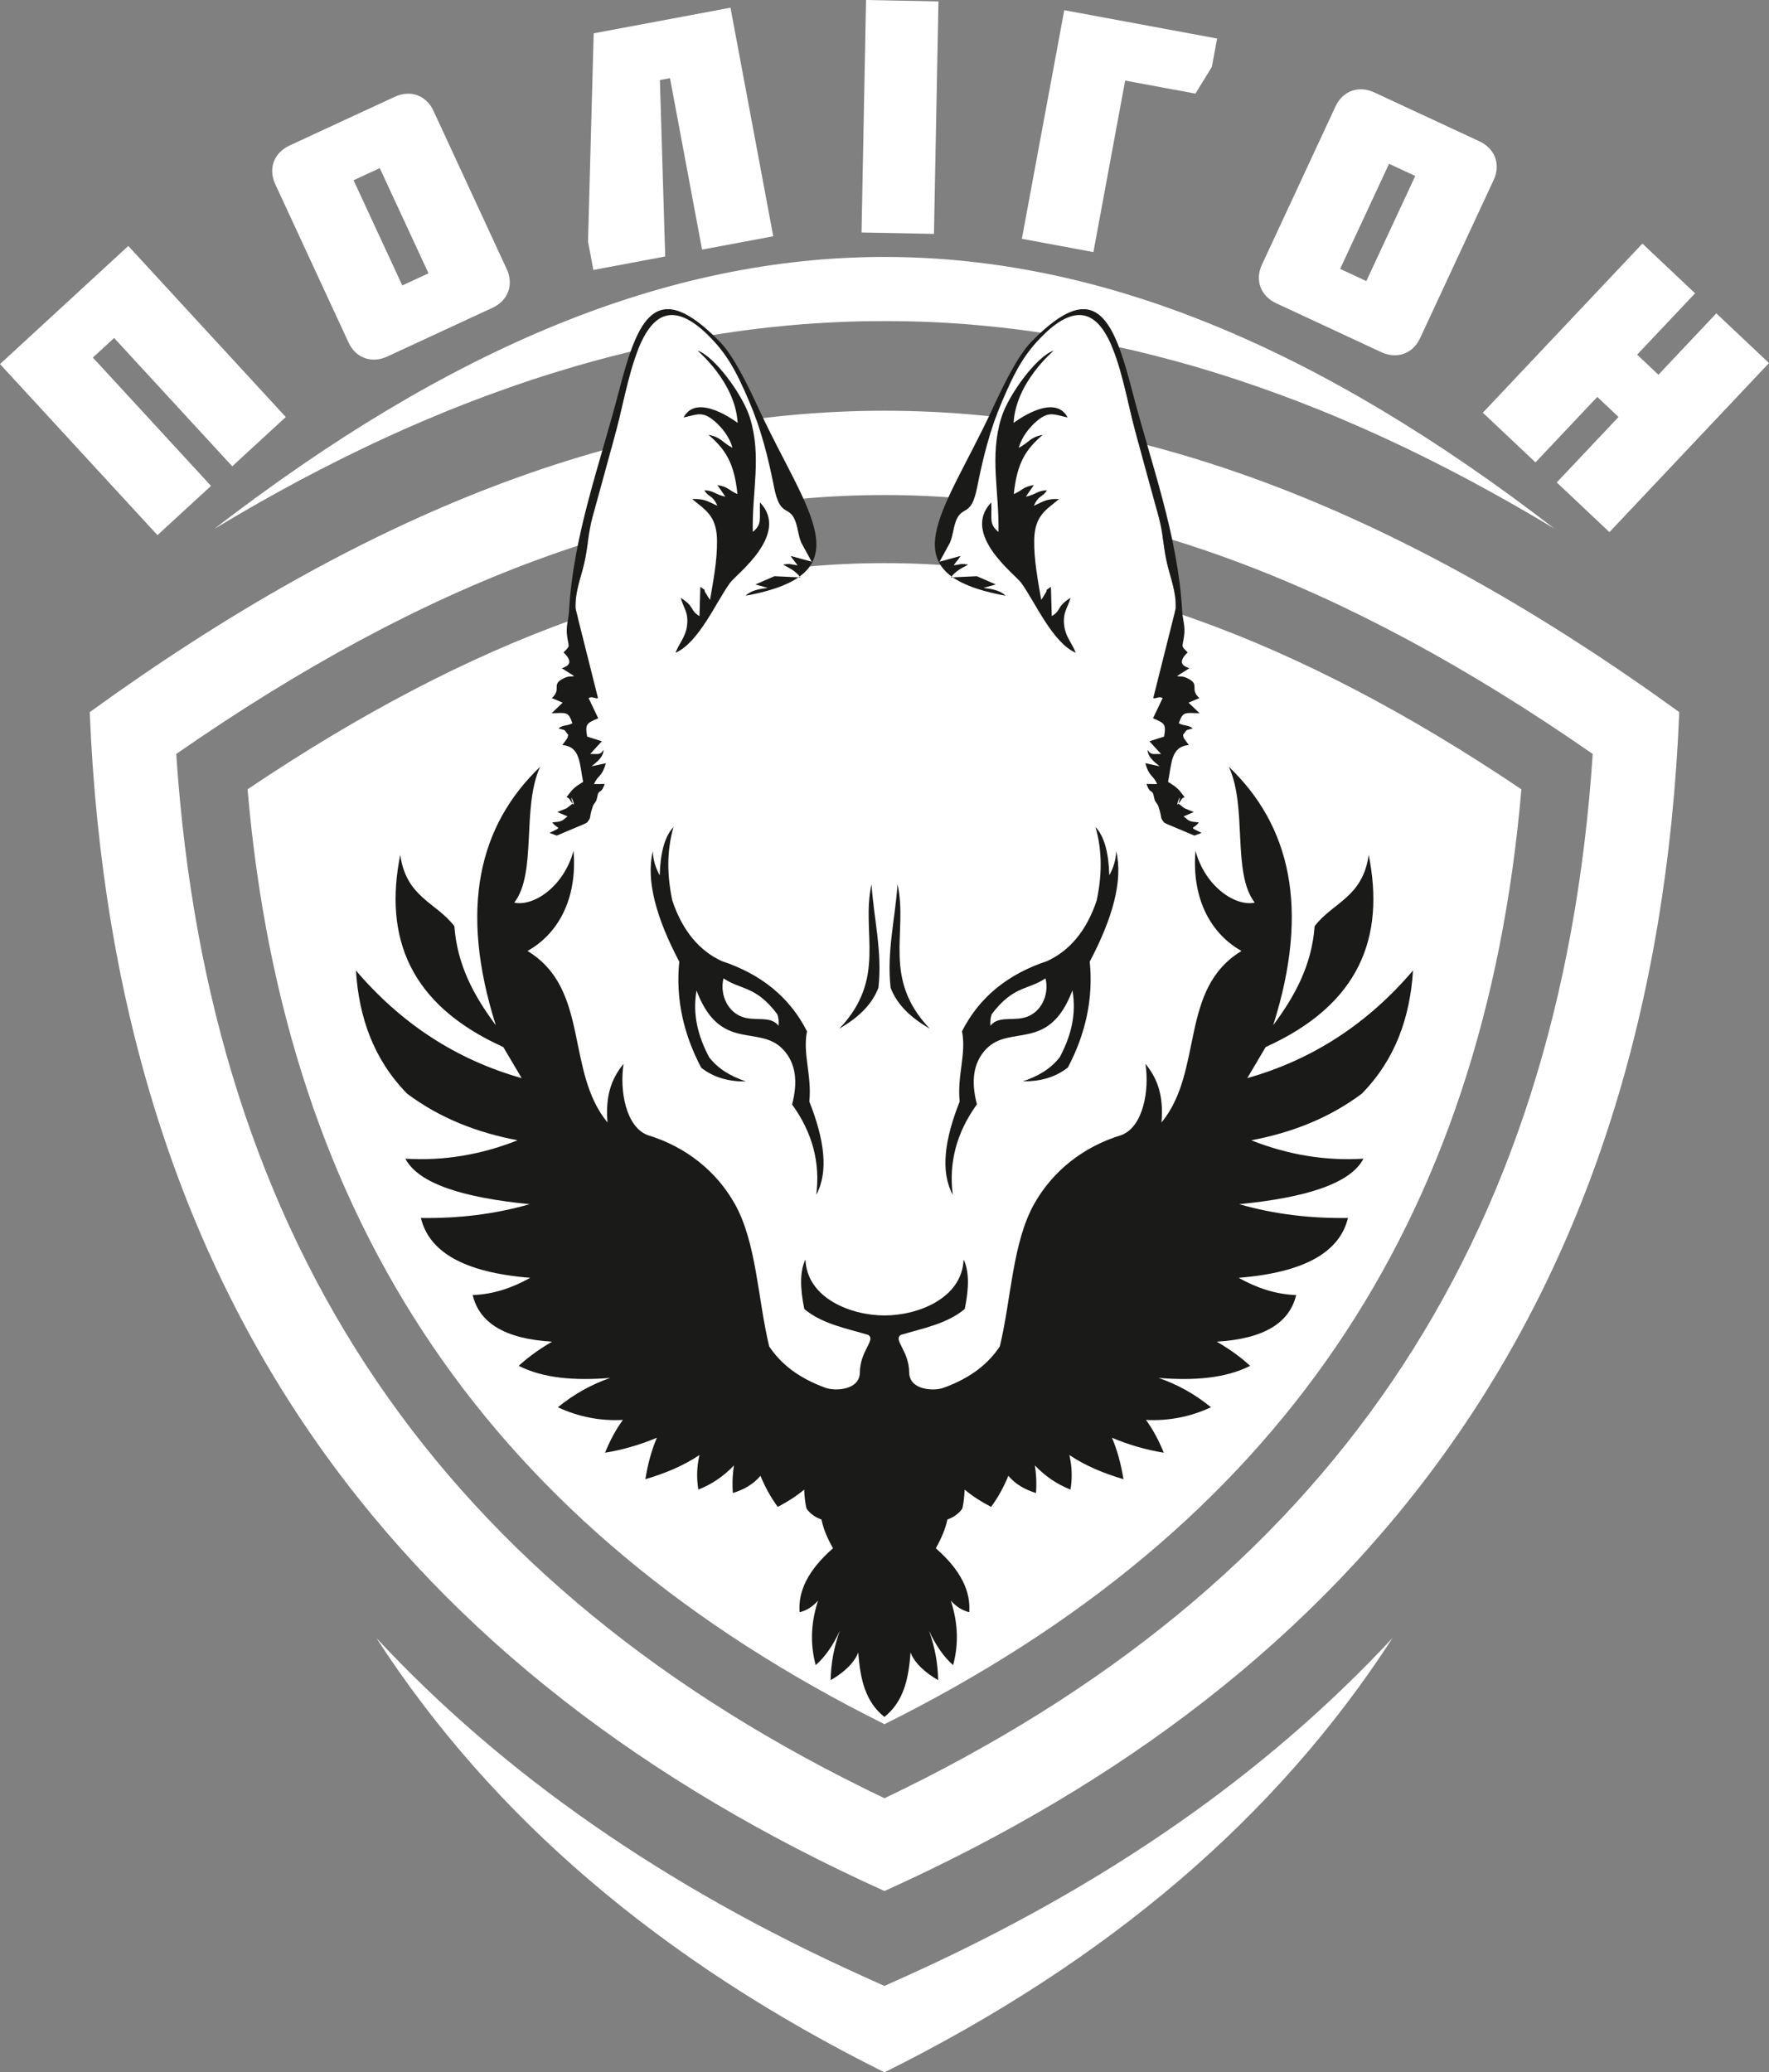<?xml version="1.0" encoding="UTF-8"?>
<svg id="_Слой_1" data-name="Слой 1" xmlns="http://www.w3.org/2000/svg" viewBox="0 0 383.45 449.17">
  <rect x="0" y="0" width="383.45" height="449.17" fill="#808080" stroke="none"/>
  <defs>
    <style>
      .cls-1, .cls-2 {
        fill-rule: evenodd;
      }

      .cls-1, .cls-2, .cls-3 {
        stroke-width: 0px;
      }

      .cls-1, .cls-3 {
        fill: #fff;
      }

      .cls-2 {
        fill: #1a1a18;
      }
    </style>
  </defs>
  <path class="cls-1" d="M191.72,373.71c84.94-42.27,129.95-108.25,138.06-202.63-97.12-65.37-179-65.37-276.12,0,8.12,94.38,53.12,160.35,138.06,202.63Z"/>
  <path class="cls-1" d="M191.72,449.17c48.42-24.1,84.97-55.24,110.13-94.15-27.49,29.57-62.57,53.95-105.23,73.21l-4.91,2.21-4.9-2.21c-42.66-19.26-77.74-43.65-105.23-73.21,25.17,38.91,61.72,70.05,110.13,94.15Z"/>
  <path class="cls-1" d="M191.72,389.76c95.9-45.8,146.43-119.78,153.52-226.34-107.72-74.83-199.32-74.83-307.04,0,7.09,106.56,57.62,180.54,153.52,226.34h0ZM191.72,409.87C88.6,363.32,24.74,283.29,19.45,154.35c120.36-87.1,224.2-87.1,344.55,0-5.29,128.94-69.15,208.96-172.28,255.52Z"/>
  <path class="cls-1" d="M337.03,114.65c-102.04-78.61-188.57-78.61-290.61,0h0c1.08-.65,2.15-1.28,3.23-1.92.65-.38,1.29-.77,1.94-1.14,1.04-.61,2.08-1.2,3.11-1.8.67-.38,1.33-.76,2-1.14,1.04-.58,2.07-1.17,3.11-1.74.65-.36,1.29-.71,1.94-1.06,1.06-.58,2.12-1.16,3.18-1.73.34-.18.68-.35,1.02-.53,2.29-1.21,4.57-2.39,6.85-3.53.57-.29,1.13-.57,1.7-.86,1.04-.52,2.08-1.02,3.12-1.52.66-.32,1.31-.63,1.97-.95,1.02-.49,2.04-.96,3.06-1.44.66-.3,1.31-.6,1.97-.9,1.03-.47,2.07-.94,3.1-1.4.57-.25,1.13-.49,1.7-.74,2.27-.99,4.53-1.95,6.79-2.87.33-.13.66-.28.98-.41,1.05-.43,2.1-.83,3.14-1.24.63-.25,1.26-.49,1.89-.74,1.02-.39,2.04-.78,3.06-1.15.65-.24,1.3-.48,1.94-.71,1.02-.37,2.04-.74,3.06-1.1.62-.21,1.23-.42,1.85-.64,1.06-.36,2.12-.73,3.17-1.08l.06-.02c2.54-.84,5.08-1.62,7.61-2.38.57-.17,1.13-.34,1.7-.51,1.03-.3,2.05-.58,3.08-.87.64-.18,1.28-.35,1.91-.53,1.01-.27,2.02-.54,3.04-.8.63-.16,1.26-.32,1.89-.47,1.03-.26,2.06-.51,3.09-.76.5-.12,1.01-.23,1.51-.34,2.24-.51,4.48-.99,6.71-1.44.36-.07.72-.15,1.08-.22,1.05-.21,2.09-.4,3.14-.59.61-.11,1.22-.22,1.83-.33,1.02-.18,2.03-.34,3.05-.51.62-.1,1.25-.2,1.87-.29,1.03-.16,2.05-.31,3.08-.45.57-.08,1.15-.15,1.72-.23,3.61-.48,7.22-.86,10.83-1.17.55-.05,1.1-.1,1.66-.14,1.03-.08,2.06-.15,3.09-.21.61-.04,1.23-.08,1.84-.11,1.02-.06,2.04-.11,3.06-.15.6-.03,1.2-.05,1.8-.07,1.05-.04,2.1-.07,3.14-.09.41,0,.82,0,1.23-.01,2.26-.03,4.52-.03,6.78,0,.41,0,.82,0,1.23.01,1.05.02,2.11.06,3.16.09.59.02,1.19.04,1.78.06,1.03.04,2.06.09,3.08.15.6.03,1.21.07,1.81.11,1.04.07,2.08.13,3.12.21.54.04,1.08.09,1.62.14,3.63.31,7.27.7,10.9,1.18.55.07,1.11.14,1.66.22,1.04.14,2.08.3,3.12.46.61.09,1.22.19,1.83.29,1.03.16,2.06.33,3.09.51.59.1,1.18.21,1.77.32,1.06.19,2.13.39,3.2.59.31.06.62.13.92.19,2.32.46,4.65.96,6.98,1.5.45.11.91.2,1.37.31,1.05.25,2.1.51,3.16.77.61.15,1.21.3,1.82.46,1.03.26,2.06.54,3.09.81.61.16,1.23.33,1.84.5,1.05.29,2.09.58,3.14.88.53.16,1.07.32,1.6.48,3.66,1.09,7.33,2.26,11,3.53.58.2,1.16.4,1.74.6,1.04.37,2.09.74,3.13,1.12.62.23,1.24.45,1.86.68,1.04.39,2.08.78,3.13,1.18.59.23,1.19.47,1.79.7,1.08.42,2.16.84,3.24,1.28.21.08.41.17.62.25,2.4.98,4.81,2,7.22,3.06.53.23,1.06.46,1.59.69,1.05.46,2.1.94,3.15,1.42.64.29,1.27.58,1.91.88,1.04.48,2.08.97,3.11,1.46.63.3,1.26.61,1.89.91,1.06.51,2.12,1.03,3.18,1.55.53.26,1.07.54,1.6.81,2.35,1.18,4.7,2.39,7.05,3.64.3.16.59.31.89.47,1.07.57,2.15,1.16,3.22,1.75.63.34,1.26.69,1.9,1.04,1.04.57,2.08,1.16,3.13,1.75.66.38,1.33.75,1.99,1.13,1.04.6,2.08,1.2,3.12,1.8.64.37,1.28.75,1.91,1.13,1.08.64,2.16,1.28,3.25,1.93h0Z"/>
  <path class="cls-2" d="M271.24,247.15c8.76-1.65,16.85-4.79,23.95-10.1,7.3-7.46,10.45-16.58,11.1-26.7-9.69,11.37-21.58,19.28-35.93,23.33,1.33-2.25,2.66-4.49,3.99-6.74,20.38-9.21,25.9-23.8,22.33-41.66-1.29,9.27-7.82,10.31-11.72,15.47-.62,8.54-4.36,15.25-8.98,21.46,8.03-25.34,3.66-43.31-9.61-56.01,4.07,8.86.63,22.99,5.61,29.44-4.13.89-10.71-3.38-12.85-11.23-.87,10.67,3.53,18.1,9.98,21.71-13.59,8.22-8.15,26-17.34,37.17.45-5.63-.72-9.33-3.49-12.72.9,5.65-.44,13.68-5.24,15.47-8.36,2.53-14.92,7.91-18.84,14.85-4.76,8.45-4.99,20.63-7.48,30.94-2.44,3.66-6.14,6.78-12.22,8.98-2.08.76-7.38.51-7.42-3.31-.05-4.82-3.54-7.05-1.81-8.17,4.68-1.41,10-2.38,13.85-5.61.98-4.72.93-8.33-.25-10.73-.32,8.42-9.9,12.13-17.14,12.13s-16.82-3.71-17.14-12.13c-1.18,2.39-1.23,6.01-.25,10.73,3.85,3.24,9.16,4.21,13.85,5.61,1.73,1.13-1.76,3.35-1.81,8.17-.04,3.82-5.34,4.06-7.42,3.31-6.09-2.21-9.78-5.32-12.23-8.98-2.49-10.31-2.72-22.49-7.48-30.94-3.91-6.94-10.48-12.32-18.84-14.85-4.8-1.79-6.14-9.81-5.24-15.47-2.77,3.39-3.94,7.1-3.49,12.72-9.19-11.18-3.75-28.95-17.34-37.17,6.45-3.6,10.85-11.03,9.98-21.71-2.14,7.84-8.71,12.12-12.85,11.23,4.98-6.45,1.55-20.58,5.61-29.44-13.26,12.7-17.63,30.67-9.61,56.01-4.62-6.2-8.36-12.92-8.98-21.46-3.91-5.16-10.44-6.2-11.73-15.47-3.57,17.87,1.95,32.45,22.33,41.66,1.33,2.25,2.66,4.49,3.99,6.74-14.35-4.05-26.24-11.96-35.93-23.33.65,10.12,3.8,19.24,11.1,26.7,7.1,5.31,15.19,8.45,23.95,10.1-7.94,3.15-16.05,4.5-24.33,3.99,2.82,5.4,12.49,8.45,26.94,9.86-7.68,2.21-15.56,3.11-23.58,2.99,1.74,7.17,8.99,11.79,23.7,12.97-3.85,2.16-7.95,3.58-12.47,3.74,1.41,5.93,6.82,9.49,17.21,10.1-3.36,1.96-5.54,3.69-7.23,5.24,5.33,2.71,12.18,3.24,19.83,2.62-4.03,1.39-7.82,3.48-11.35,6.36,4.45,2.06,9.14,3.01,14.1,2.74-1.61,2.19-2.84,4.59-3.87,7.11,3.89-.63,7.63-1.74,11.23-3.24-1.18,2.78-1.98,5.79-2.49,8.98,4.17-1.23,8.14-2.84,11.73-5.24-.61,2.58-.64,5.07-.25,7.49,2.82-1.1,5.41-2.81,7.73-5.24-.37,2.3-.38,4.26-.25,5.99,2.33-.73,4.41-1.85,5.99-3.74,1,2.45,2.24,4.7,3.74,6.74,1.99-1.02,3.91-2.23,5.74-3.74.05,1.45.19,2.84.5,4.11.85,1.2,1.98,1.91,3.24,2.37.44,2.18,1.39,4.23,2.49,6.24-5.48,4.79-7.58,9.39-7.23,13.85,1.45-.35,2.79-1.15,3.99-2.5-1.74,5.4-1.58,9.9-.5,13.97,1.99-1.75,3.75-4.23,5.24-7.48-1.32,3.68-1.94,7.15-2,10.73,2.31-1.3,5.01-3.44,5.99-5.99.41,5.89,1.59,10.74,5.66,13.97,4.07-3.23,5.26-8.08,5.66-13.97.98,2.55,3.67,4.68,5.99,5.99-.05-3.58-.68-7.04-1.99-10.73,1.49,3.25,3.25,5.73,5.24,7.48,1.08-4.07,1.24-8.57-.5-13.97,1.2,1.34,2.54,2.15,3.99,2.5.34-4.46-1.75-9.06-7.24-13.85,1.1-2.01,2.06-4.06,2.5-6.24,1.27-.46,2.39-1.17,3.24-2.37.3-1.28.44-2.67.5-4.11,1.82,1.51,3.75,2.72,5.74,3.74,1.5-2.03,2.74-4.29,3.74-6.74,1.58,1.9,3.66,3.01,5.99,3.74.13-1.73.12-3.68-.25-5.99,2.32,2.43,4.91,4.14,7.73,5.24.39-2.42.36-4.9-.25-7.49,3.58,2.4,7.56,4.01,11.73,5.24-.52-3.19-1.31-6.21-2.49-8.98,3.6,1.51,7.33,2.61,11.23,3.24-1.03-2.52-2.26-4.92-3.87-7.11,4.95.26,9.64-.68,14.1-2.74-3.53-2.89-7.32-4.97-11.35-6.36,7.66.62,14.51.09,19.84-2.62-1.7-1.55-3.87-3.28-7.24-5.24,10.39-.61,15.8-4.17,17.21-10.1-4.52-.16-8.62-1.59-12.47-3.74,14.71-1.18,21.96-5.8,23.7-12.97-8.02.12-15.89-.78-23.58-2.99,14.46-1.41,24.13-4.46,26.94-9.86-8.28.51-16.38-.84-24.33-3.99h0ZM156.83,212.06c3.89,2.59,6.97,1.56,11.66,7.77.28.8.35,1.64.27,2.5-1.81-2.38-5.39-.76-8.31-2.1-3.14-1.44-4.38-5.16-3.62-8.17h0ZM151.98,231.39c-3.86-7.33-5.54-14.96-4.74-22.95-4.98-9.44-7.25-17.59-5.74-23.95.07,2.06.68,3.72,1.5,5.24.13-4.75,1.03-8.39,2.99-10.48-1.53,5.32-1.38,10.64-.25,15.97,2.22,6.57,5.85,10.85,10.73,13.1,8.44,2.79,14.68,7.77,18.46,15.22-.99,4.79,1.08,9.59.5,15.22,3.25,8.19,4.23,15.18,1.5,20.21.89-6.94-.81-13.48-5.24-19.58,1.27-4.84.89-8.96-2-11.98-5.21-5.46-13.62.79-18.71-12.72-.91,5.19.33,9.95,2.74,14.47,2.05,2.65,4.86,4.18,7.98,5.24-3.7.05-6.99-.84-9.73-2.99h0ZM190.4,214.11c-1.5,3.9-4.65,6.62-8.48,8.86,10.44-10.94,4.66-20.87,6.99-31.31.5,7.49,2.37,14.6,1.5,22.45h0ZM201.53,222.96c-3.83-2.23-6.98-4.96-8.48-8.86-.87-7.86,1-14.97,1.5-22.45,2.33,10.44-3.45,20.37,6.99,31.31h0ZM214.96,219.83c4.69-6.21,7.77-5.18,11.66-7.77.76,3.01-.47,6.74-3.62,8.17-2.92,1.33-6.5-.28-8.31,2.1-.08-.86,0-1.7.27-2.5h0ZM206.52,258.96c-2.73-5.03-1.76-12.02,1.5-20.21-.58-5.63,1.49-10.43.5-15.22,3.78-7.45,10.02-12.43,18.46-15.22,4.88-2.25,8.51-6.53,10.73-13.1,1.13-5.32,1.28-10.64-.25-15.97,1.96,2.09,2.86,5.73,2.99,10.48.82-1.51,1.43-3.18,1.5-5.24,1.51,6.36-.76,14.52-5.74,23.95.8,7.99-.88,15.63-4.74,22.95-2.74,2.15-6.03,3.04-9.73,2.99,3.13-1.06,5.94-2.59,7.98-5.24,2.41-4.52,3.66-9.28,2.74-14.47-5.09,13.52-13.5,7.27-18.71,12.72-2.88,3.02-3.27,7.13-1.99,11.98-4.43,6.11-6.13,12.64-5.24,19.58Z"/>
  <polygon class="cls-1" points="354.87 76.87 367.43 63.57 356.01 52.8 321.42 89.45 332.83 100.22 346.23 86.03 350.83 90.38 337.44 104.57 348.86 115.34 383.45 78.69 372.03 67.92 359.48 81.22 354.87 76.87"/>
  <path class="cls-1" d="M299.42,76.33c3.4,1.58,6.84.32,8.39-3.01l15.97-34.34c1.55-3.33.29-6.77-3.1-8.35l-22.79-10.6c-3.39-1.58-6.84-.32-8.39,3.01l-15.97,34.34c-1.55,3.33-.29,6.77,3.1,8.35l22.78,10.6h0ZM306.77,38.14l-10.6,22.78-5.68-2.64,10.6-22.78,5.68,2.64Z"/>
  <polygon class="cls-1" points="243.89 17.47 259.12 20.29 262.68 14.51 263.82 8.35 230.69 2.21 221.5 51.76 237.01 54.64 243.89 17.47"/>
  <rect class="cls-3" x="169.87" y="17.5" width="50.4" height="15.7" transform="translate(165.96 219.89) rotate(-88.89)"/>
  <polygon class="cls-1" points="167.61 51.21 158.34 1.67 128.69 7.22 127.46 52.35 128.62 58.51 144.19 55.59 143.04 17.35 145.23 16.94 152.18 54.1 167.61 51.21"/>
  <path class="cls-1" d="M106.74,66.72c3.4-1.57,4.66-5.01,3.12-8.35l-15.91-34.37c-1.54-3.33-4.98-4.6-8.38-3.02l-22.8,10.56c-3.4,1.57-4.66,5.01-3.12,8.35l15.91,34.37c1.54,3.33,4.98,4.59,8.38,3.02l22.8-10.56h0ZM82.32,36.44l10.56,22.8-5.68,2.63-10.56-22.8,5.68-2.63Z"/>
  <polygon class="cls-1" points="45.74 105.32 20.13 77.5 24.74 73.26 50.34 101.07 61.95 90.39 27.81 53.31 0 78.91 34.13 115.99 45.74 105.32"/>
  <path class="cls-1" d="M185.65,122.81c-.33-.03-.72-.06-1.2-.09.34.09.74.2,1.2.31v-.22h0ZM131.1,169.91l-2.31.04c.82-2.01,1.68-1.42,2.55-4.52l-3.1.66c1.03-.87,2.51-1.84,2.63-3.57-.8,1.2-1.11.86-2.92.9l2.52-2.75-3.18-1.02c-.49-2.81-.05-2.9,2.4-3.97l-2.09-4.38c.86-.48,1.45.24,2.04,0l-4.87-19.39c-.15-3.69,1.15-6.62,1.9-9.93.79-3.46.83-6.43,1.81-9.99,1.77-6.44,3.49-12.63,5.21-19.12,3.08-11.63,5.73-33.83,19.63-20.41,4.26,4.12,6.31,7.99,9.15,14.66,2.53,5.93,4.07,12.06,5.35,18.54,1.29,6.56,3.27,3.76,4.6,7.26.6,1.58.62,3.11,1.29,4.69l2.27,4.16-4.55-1.25c.65,1.06.79.94,1.48,2.04-.29-.04-1.74-.3-1.76-.3l-.7.02c-.06,0-.27.16-.31.06-.04-.1-.21.03-.3.07,1.33.72,2.79,1.47,3.66,2.74l-5.62-.26-4.11,1.79,2.66.74c-1.84.25-3.64.53-4.78,1.7,3.97-.16,7.72.19,11.67-.16,3.73-.32,8.55-1.03,13.03-.87.54,1.92,1.4,3.76,2.47,5.43-.23.08-.45.17-.68.26-1.64-.67-3.75-.84-5.59-.63l3.31,1.74c-.33.15-.67.29-1.01.39-3.83,1.19-5.84,3.15-8.79,5.66l-4.66,4.8c-.65.86-3.74,2.74-5.73,5.39-1.05,1.41-1.9,2.01-2.99,3.79-.99,1.62-1.82,1.91-3.11,3.08l-5.23,3.56-10.96,6.66c-1.89,1.48-4.02,2.27-6.03,3.5l-2.27-.18c-1.38.33-.5-.06-1.47.59.89.73,1.36.92,1.78.95l-3.5,2.22-.32.16c.12-1.32.24-2.67.11-3.84-.22-1.88.26-.71-.55-1.72Z"/>
  <path class="cls-2" d="M127.3,178.21c.85-1.08.42-.76.91-2.51.5-1.77.45-1.08,1.08-2.26l.33-1.39c.53-1,.68,0,1.46-2.14l-2.31.04c.82-2.01,1.68-1.42,2.55-4.52l-3.1.66c1.03-.87,2.51-1.84,2.63-3.57-.8,1.2-1.11.86-2.92.9l2.52-2.75-3.18-1.02c-.49-2.81-.05-2.9,2.4-3.97l-2.09-4.38c.86-.48,1.45.24,2.04,0l-4.87-19.39c-.15-3.69,1.15-6.62,1.9-9.93.79-3.46.83-6.43,1.81-9.99,1.77-6.44,3.49-12.63,5.21-19.12,3.08-11.63,5.73-33.83,19.63-20.41,4.26,4.12,6.31,7.99,9.15,14.66,2.53,5.93,4.07,12.06,5.35,18.54,1.29,6.56,3.27,3.76,4.6,7.26.6,1.58.62,3.11,1.29,4.69l2.27,4.16-4.55-1.25c.65,1.06.79.94,1.48,2.04-.29-.04-1.74-.3-1.76-.3l-.7.02c-.06,0-.27.16-.31.06-.04-.1-.21.03-.3.07,1.33.71,2.79,1.47,3.66,2.74l-5.62-.26-4.11,1.79,2.66.74c-1.84.25-3.64.53-4.78,1.7,25.85-4.75,13.43-17.75,3.01-40.14-2.24-4.82-5.43-11.63-8.54-14.83-13.96-14.37-17.87-5.1-21.94,10.62-4.1,15.82-9.89,31.15-10.82,47.67-.11,1.98-.7,3.19-.42,5.36.34,2.63.8,2.02-.77,3.61,2.85,2.71.01,3.2-.36,3.44.65.44,2,1.22,2.67,1.7-1.02.19-1.11-.07-2.15.41-3.07,1.44-.41,2.25-2.69,4.35l2.34.99-2.39,2.29c3.11-.04,3.61-.5,4.5,2.18-1.22.65-1.97.28-3.03,1.11,1.89.54,1.02.11,2.12,1.38-.23,1.04-.02.4-.43,1.08l-.83,1.14c3.93.35,3.69,3.99,4.5,7.99-.92.57-1.91,1.13-2.78,2.25-1.33,1.72-.69.66-.1,1.61,2.14,3.4-.53-2.99.62.84-1.94,1.52-.91.79-3.33,1.84l2.21.94c-1.32,1.09-1.2,1.12-3.3,1.3,1.05,1.57,2.51.78-.61,2.27l1.57.59,5.74-2.42c.25-.09.56-.25.9-.46Z"/>
  <path class="cls-2" d="M159.89,91.66c-.07-.04-8.78-6.75-11.72-1.17,3.03-.66,4.06-1.44,6.69.77,1.59,1.34,3.34,3.53,3.9,5.8-2.27-1.2-2.49-2.33-5.19-2.81,3.63,3.11,5.58,6,6.28,12.84-1.98-.84-1.8-1.5-4.35-1.97l1.73,2.53c-2.25-.48-2.49-1.31-4.55-1.39.88,1.59,1.76.93,2.82,3.37-2.1-.94-2.74-1.58-5.46-1.46,2.68,2.28,5.28,3.47,5.38,8.83.08,4.34-.82,8.97-1.52,13.04-.08-.09-.17-.38-.2-.31l-.59-.96c-1.03-1.52.55-.24-1.31-1.58l-.18,6.35c-2.18-1.3-.91-1.97-4.06-3.96.57,2.25,1.78,3.07,1.33,6.22-.33,2.3-1.68,3.62-2.47,5.69,5.11-2.27,8.79-11.02,11.85-15.2,1.35-1.84,13.03-10.52,6.46-17.4-.15,3.75.51,4.7-1.56,6.4-.17-8.93,1.96-16.37-.61-24.73-1.54-5.01-7.76-13.43-11.35-14.56.07.12,8.17,6.8,8.68,15.64Z"/>
  <path class="cls-1" d="M193.94,122.81c.33-.03.72-.06,1.2-.09-.34.09-.74.2-1.2.31v-.22h0ZM248.49,169.91l2.31.04c-.82-2.01-1.68-1.42-2.55-4.52l3.1.66c-1.03-.87-2.51-1.84-2.63-3.57.8,1.2,1.11.86,2.93.9l-2.52-2.75,3.18-1.02c.49-2.81.05-2.9-2.4-3.97l2.1-4.38c-.86-.48-1.45.24-2.04,0l4.87-19.39c.15-3.69-1.15-6.62-1.9-9.93-.79-3.46-.83-6.43-1.81-9.99-1.77-6.44-3.49-12.63-5.21-19.12-3.08-11.63-5.73-33.83-19.63-20.41-4.26,4.12-6.31,7.99-9.15,14.66-2.53,5.93-4.07,12.06-5.35,18.54-1.29,6.56-3.27,3.76-4.6,7.26-.6,1.58-.62,3.11-1.29,4.69l-2.27,4.16,4.55-1.25c-.65,1.06-.79.94-1.48,2.04.29-.04,1.74-.3,1.76-.3l.7.02c.06,0,.27.16.31.06.04-.1.21.03.3.07-1.33.72-2.79,1.47-3.66,2.74l5.62-.26,4.11,1.79-2.66.74c1.84.25,3.64.53,4.78,1.7-3.97-.16-7.71.19-11.67-.16-3.73-.32-8.55-1.03-13.03-.87-.54,1.92-1.4,3.76-2.47,5.43.23.08.45.17.68.26,1.64-.67,3.75-.84,5.59-.63l-3.31,1.74c.33.15.67.29,1.01.39,3.83,1.19,5.84,3.15,8.79,5.66l4.66,4.8c.65.86,3.74,2.74,5.73,5.39,1.06,1.41,1.9,2.01,2.99,3.79.99,1.62,1.82,1.91,3.11,3.08l5.23,3.56,10.96,6.66c1.89,1.48,4.02,2.27,6.03,3.5l2.27-.18c1.38.33.5-.06,1.47.59-.89.73-1.36.92-1.78.95l3.5,2.22.32.16c-.12-1.32-.24-2.67-.11-3.84.22-1.88-.26-.71.55-1.72Z"/>
  <path class="cls-2" d="M252.29,178.21c-.85-1.08-.42-.76-.91-2.51-.5-1.77-.45-1.08-1.08-2.26l-.33-1.39c-.53-1-.69,0-1.46-2.14l2.31.04c-.82-2.01-1.68-1.42-2.55-4.52l3.1.66c-1.03-.87-2.51-1.84-2.63-3.57.8,1.2,1.11.86,2.93.9l-2.52-2.75,3.18-1.02c.49-2.81.05-2.9-2.4-3.97l2.09-4.38c-.86-.48-1.45.24-2.04,0l4.87-19.39c.15-3.69-1.15-6.62-1.9-9.93-.79-3.46-.83-6.43-1.81-9.99-1.77-6.44-3.49-12.63-5.21-19.12-3.09-11.63-5.73-33.83-19.63-20.41-4.26,4.12-6.31,7.99-9.15,14.66-2.53,5.93-4.07,12.06-5.35,18.54-1.29,6.56-3.27,3.76-4.6,7.26-.6,1.58-.62,3.11-1.29,4.69l-2.27,4.16,4.55-1.25c-.65,1.06-.79.94-1.48,2.04.29-.04,1.74-.3,1.76-.3l.7.02c.06,0,.27.16.31.06.04-.1.21.03.3.07-1.33.71-2.79,1.47-3.66,2.74l5.62-.26,4.11,1.79-2.66.74c1.84.25,3.64.53,4.78,1.7-25.85-4.75-13.43-17.75-3.01-40.14,2.24-4.82,5.43-11.63,8.53-14.83,13.96-14.37,17.87-5.1,21.94,10.62,4.09,15.82,9.89,31.15,10.82,47.67.11,1.98.71,3.19.42,5.36-.34,2.63-.8,2.02.77,3.61-2.85,2.71-.01,3.2.36,3.44-.65.44-2,1.22-2.67,1.7,1.02.19,1.11-.07,2.15.41,3.07,1.44.41,2.25,2.69,4.35l-2.34.99,2.39,2.29c-3.11-.04-3.6-.5-4.5,2.18,1.22.65,1.97.28,3.03,1.11-1.88.54-1.02.11-2.12,1.38.23,1.04.02.4.43,1.08l.83,1.14c-3.93.35-3.69,3.99-4.5,7.99.92.57,1.91,1.13,2.77,2.25,1.33,1.72.69.66.1,1.61-2.14,3.4.54-2.99-.62.84,1.94,1.52.91.79,3.33,1.84l-2.21.94c1.32,1.09,1.2,1.12,3.3,1.3-1.05,1.57-2.51.78.61,2.27l-1.57.59-5.74-2.42c-.25-.09-.56-.25-.9-.46Z"/>
  <path class="cls-2" d="M219.71,91.66c.07-.04,8.78-6.75,11.72-1.17-3.03-.66-4.06-1.44-6.69.77-1.59,1.34-3.34,3.53-3.9,5.8,2.27-1.2,2.49-2.33,5.19-2.81-3.63,3.11-5.58,6-6.28,12.84,1.98-.84,1.8-1.5,4.35-1.97l-1.73,2.53c2.25-.48,2.49-1.31,4.55-1.39-.88,1.59-1.76.93-2.82,3.37,2.1-.94,2.74-1.58,5.46-1.46-2.68,2.28-5.28,3.47-5.38,8.83-.08,4.34.82,8.97,1.52,13.04.08-.09.17-.38.2-.31l.59-.96c1.03-1.52-.55-.24,1.31-1.58l.18,6.35c2.18-1.3.91-1.97,4.06-3.96-.57,2.25-1.78,3.07-1.33,6.22.33,2.3,1.68,3.62,2.47,5.69-5.11-2.27-8.79-11.02-11.85-15.2-1.35-1.84-13.03-10.52-6.46-17.4.15,3.75-.51,4.7,1.56,6.4.17-8.93-1.96-16.37.61-24.73,1.54-5.01,7.76-13.43,11.35-14.56-.07.12-8.17,6.8-8.68,15.64Z"/>
</svg>